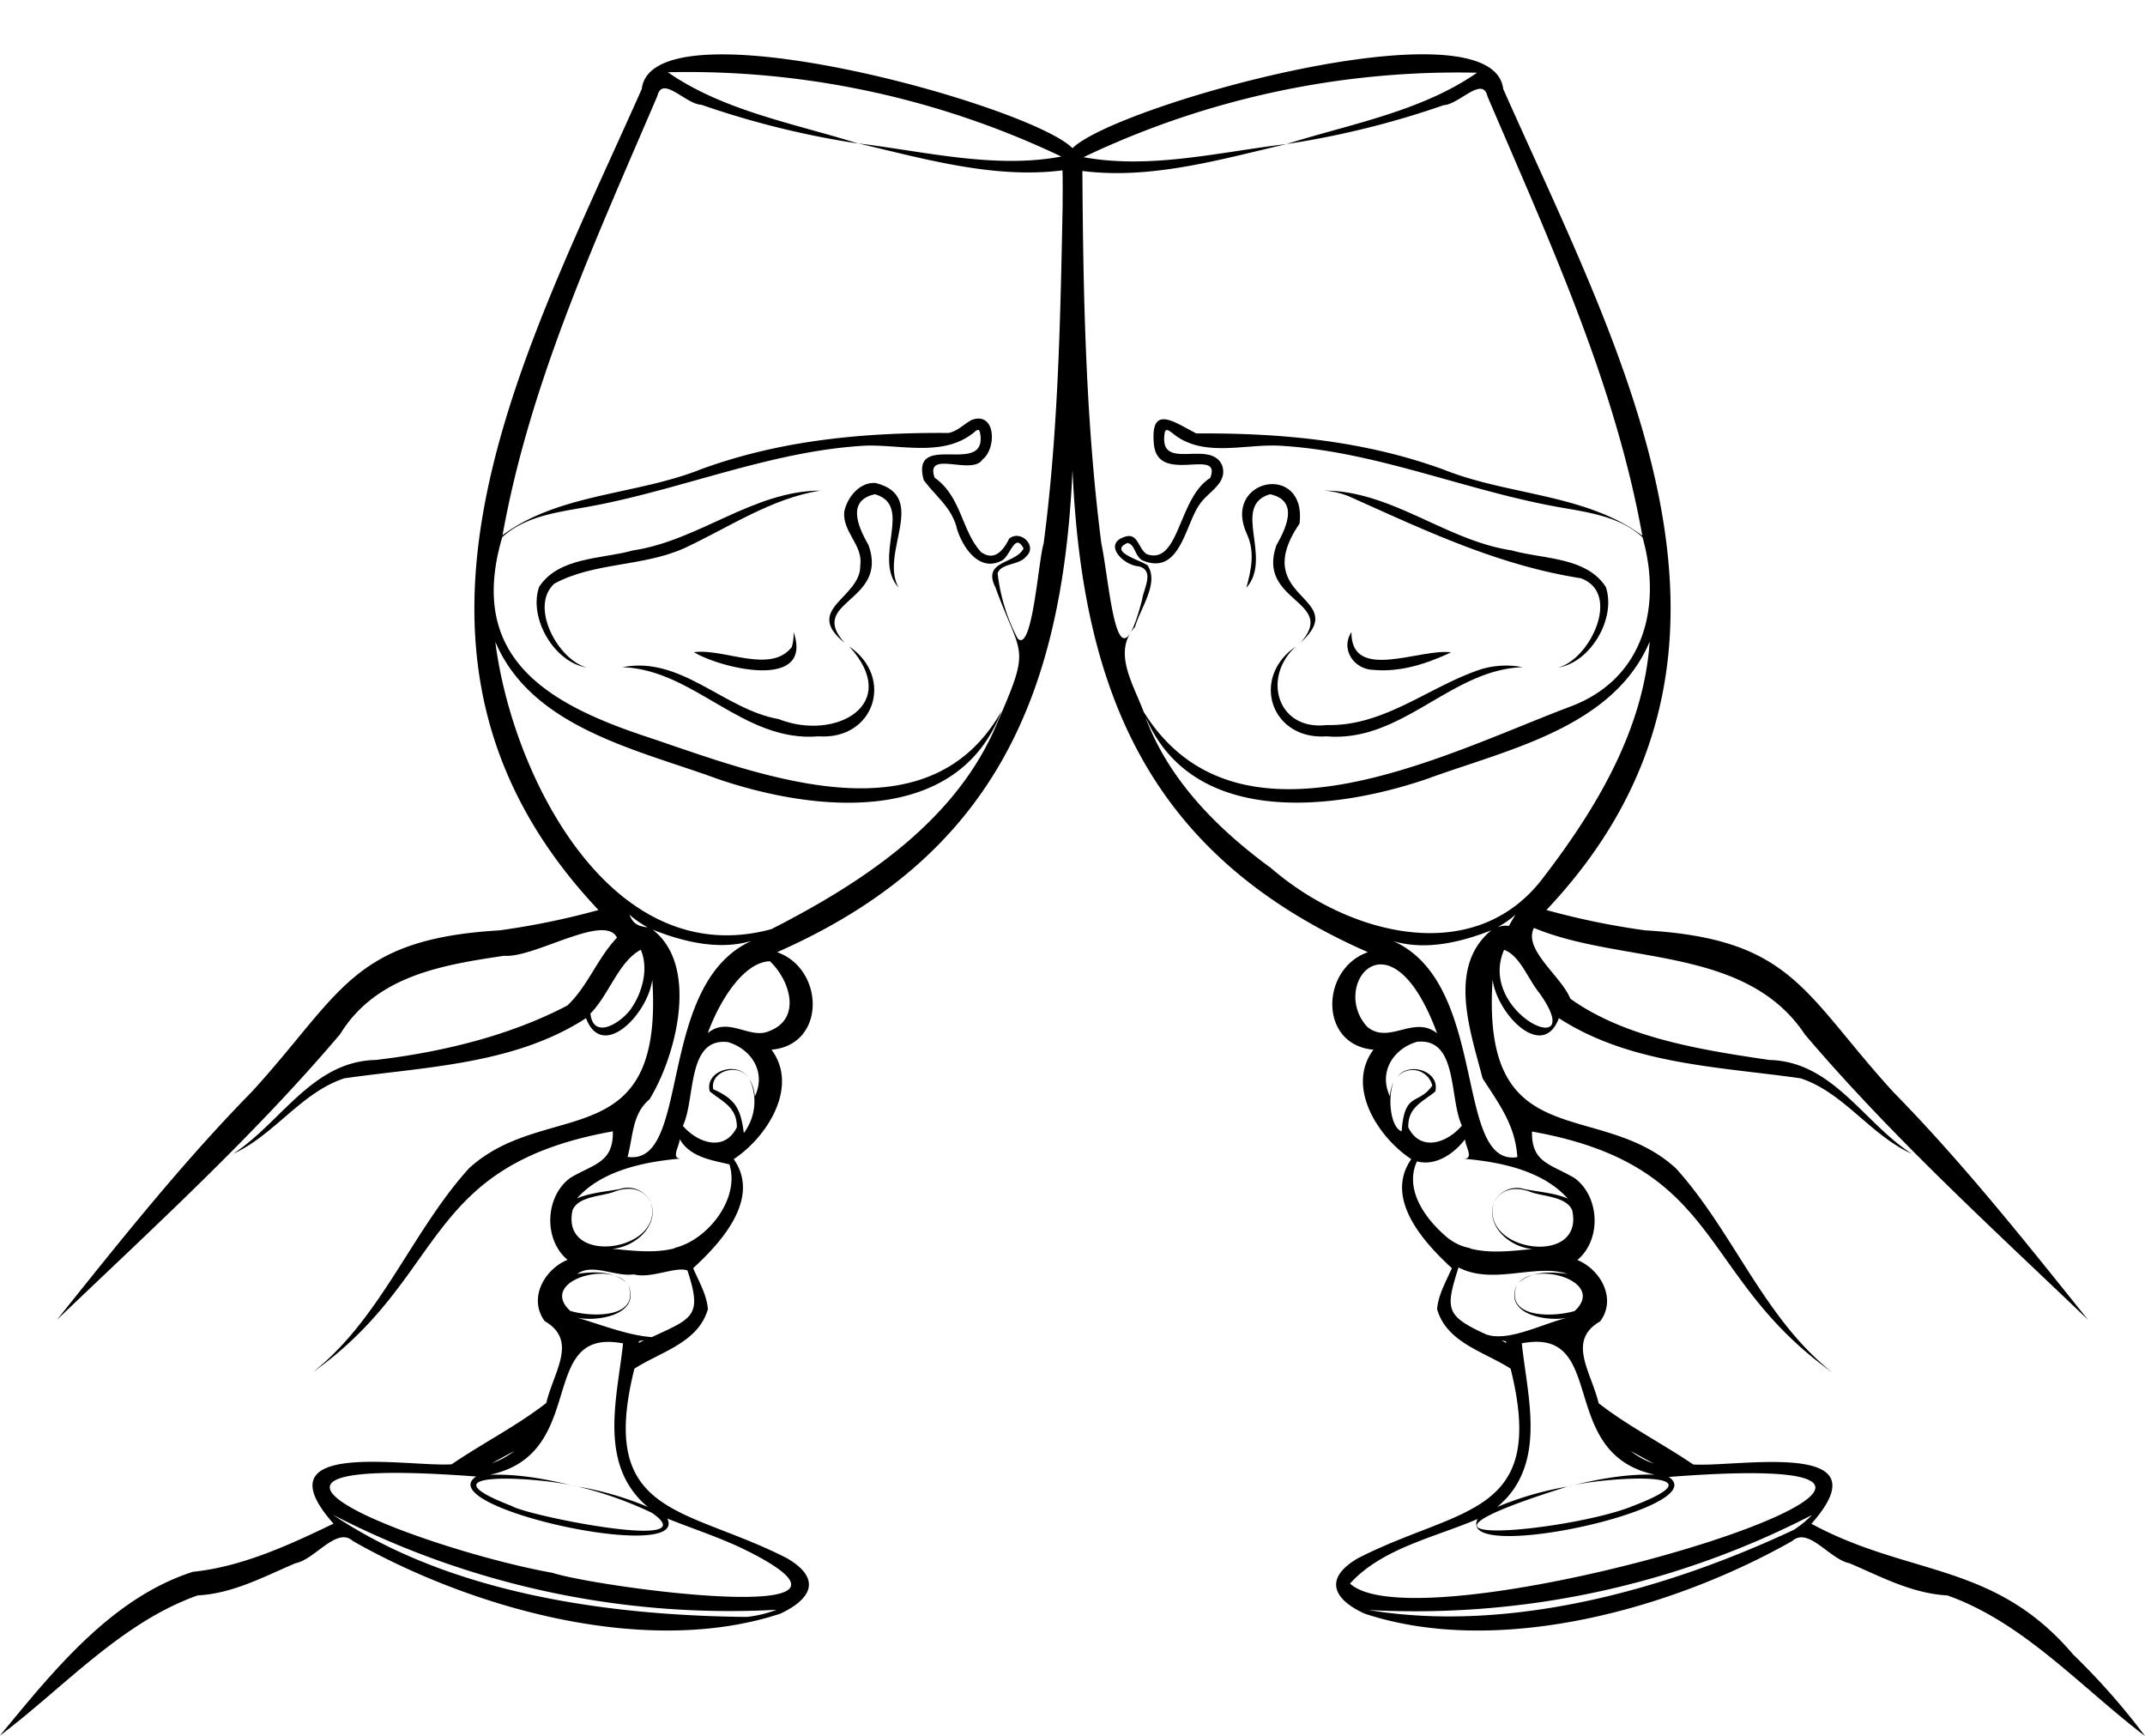 <?xml version="1.0" encoding="UTF-8"?>
<!DOCTYPE svg PUBLIC '-//W3C//DTD SVG 1.0//EN'
          'http://www.w3.org/TR/2001/REC-SVG-20010904/DTD/svg10.dtd'>
<svg height="396.5" preserveAspectRatio="xMidYMid meet" version="1.0" viewBox="-0.0 -12.4 490.0 396.5" width="490.0" xmlns="http://www.w3.org/2000/svg" xmlns:xlink="http://www.w3.org/1999/xlink" zoomAndPan="magnify"
><g id="change1_1"
  ><path d="M338.2,140.5c-11.84,3.95-22,13.05-35.17,12.7-11.29,1.32-14.78-10.94-7-17.94-10.41,7.11-5.76,21.4,7,20.52,17.27,1.47,28.37-15.26,44.79-15.79A19.77,19.77,0,0,0,338.2,140.5Z"
  /></g
  ><g id="change1_2"
  ><path d="M284.86,109.63c1.83,4,1,8.08-.15,12.23,6.14-6.89-3.54-18.76,5.42-21.38,6.21,1.39,4.23,6.81,1.46,11.63-4.66,13.09,14.15,12.7,5.46,22.33,11.92-10.82-12.1-9.69-.17-27.3C298.51,93,278.94,96.9,284.86,109.63Z"
  /></g
  ><g id="change1_3"
  ><path d="M308,100.9c17.39,7.78,34.12,15.8,53.1,18.77,9.42,3.4,2.07,18.58-5.16,20.39,7.39-1.13,13.34-11.24,10.88-18.41-4.46-6.89-14.41-6.32-21.48-8.34-15-2.23-27.36-13.6-42.81-13.66A19.31,19.31,0,0,1,308,100.9Z"
  /></g
  ><g id="change1_4"
  ><path d="M313.73,140.6c6.2.59,12.24-1.43,17.76-4-7-1-22.88,6.88-22.77-4.62C306.14,135.84,309.28,140.52,313.73,140.6Z"
  /></g
  ><g id="change1_5"
  ><path d="M473.56,365.46c-18-21.19-37.41-17.75-59.77-29.82,17.32-19.54-17.05-12.87-27-13.55-7-4.76-15-8.83-21.61-14-1.68-7.17-7.34-14.23.37-18.7,3.81-5.16.1-11.81-5.22-14,5.57-4.63,5.12-14.52-.65-18.72-5.37-3.19-9.88-3.46-9.71-10.62,43.94,7.84,37.64,33,68.58,55-15.6-12.28-22.52-32-35.68-46.57-18-16.57-46-1.68-41.63-46.5-2.65,7.44,10.59,23.54,14.87,12.17,16.33,10.6,36.66,11.09,55.2,13.74,9.8,3.18,16,13,25.41,17.24-11-7.09-18.05-21.11-32.56-21.43-15.34-2.27-32.9-5-45.44-14-2.05-5.15-10.84-11.2-8.31-16.16,19.91,8.32,48.36,3.94,61.9,24.34C432.14,247.21,455,268,477,289.06c-14.34-17.86-28.51-35.75-44.6-52.15-20.47-22.47-22.85-34.84-56.6-36.82a172.61,172.61,0,0,1-22.54-4.64C408.46,137,370.82,69.69,343.39,7.91,340.94-12.37,254.9,11.6,245,21.45c-9.69-9.86-96-33.77-98.39-13.54C119.17,69.71,81.55,137,136.72,195.45a174.28,174.28,0,0,1-22.54,4.64c-33.86,2-36.15,14.42-56.6,36.82C41.49,253.3,27.32,271.2,13,289.06,35,268,57.86,247.21,77.68,223.83,85.9,210.46,101,208,115.17,205.9c6.82.6,23-9.84,25.77-4.13-4.51,4.74-6.67,11.1-11.34,15.49-13.15,6.92-28.82,10.69-43.78,12.44C71.31,230,64.24,244,53.26,251.13c9.37-4.25,15.61-14.06,25.41-17.24,18.54-2.65,38.88-3.14,55.2-13.74,4.28,11.37,17.52-4.73,14.87-12.17,4.35,44.85-23.58,29.91-41.63,46.49C94,269,87,288.77,71.43,301.05,102.38,279,96.09,253.85,140,246c.16,7.18-4.34,7.42-9.71,10.62-5.77,4.2-6.22,14.08-.65,18.72-5.33,2.22-9,8.84-5.22,14,7.7,4.47,2.06,11.53.37,18.71-6.62,5.17-14.65,9.24-21.61,14-9.92.68-44.31-6-27,13.55-10.1,4.89-21,9.88-32.1,11-18.7,6-32,22.78-44.11,37.43C14.62,373,27.68,358.2,45.14,352c8.13-.45,15-4.23,22.38-7.36,4.47-.87,9.39-8.42,13.08-5.07,27.29,15.48,67.12,26.69,97.67,16.59,7.18-3.36,9.44-8,1.56-12.63-23.23-11.91-43.38-9.37-34.91-43.32,6-3.87,14.63-5.94,16.79-13.61-.26-3.26-2.06-6.33-3.37-9.34,5.43-5,15.85-15.55,9.27-24.91,7.5-4.92,15-16.46,8.63-25,12.55-1.08,12.12-18.47,1.28-22.27,49.38-21.73,65.2-58.48,67.48-110.14,2.28,51.7,18.13,88.42,67.48,110.14-10.84,3.8-11.26,21.19,1.27,22.27-6.39,8.56,1.14,20.08,8.64,25-6.56,9.4,3.82,19.86,9.27,24.91-1.32,3-3.11,6.08-3.37,9.34,2.15,7.67,10.82,9.75,16.79,13.61,8.5,34-11.76,31.43-34.92,43.32-7.73,4.54-5.74,9.3,1.57,12.63,30.55,10.11,70.37-1.12,97.67-16.58,3.75-3.34,8.55,4.18,13.08,5.06,7.33,3.13,14.26,6.91,22.38,7.36,17.47,6.21,30.51,21,45.14,32.11A157.94,157.94,0,0,0,473.56,365.46Zm-96.95-44.2c.38.22.77.43,1.17.64A17.78,17.78,0,0,1,372.5,319Zm-36-121.13c-10.06,8.4-4.64,23.22-1.93,33.76,3.76,5.89,7.46,10.64,7.94,18-14.49,2.32-6.49-39.6-28.3-49.32,7.48,2.19,15.51.22,22.59-2.58Zm11.21,14.51c11.14,15.89-14.54,4.45-8.23-10.09C347.28,205.85,349.14,211.48,351.84,214.64Zm-7.14-15.57a5.73,5.73,0,0,0-2.65.33,21.45,21.45,0,0,0,4.17-2.9C345.7,197.34,345.18,198.19,344.7,199.07ZM143.78,196.5a21.45,21.45,0,0,0,4.17,2.9C145.79,199.16,144.65,198.66,143.78,196.5Zm.7,21c-1.89,3.22-8.87,8.09-9.61,1.6,4.24-4.25,6.51-12,11.52-14.56C148.16,208.7,146.83,213.9,144.48,217.51Zm3.89,21.19c6-9.7,11.5-30.49.7-38.76,7.08,2.8,15.11,4.77,22.59,2.58-21.93,9.89-13.7,51.5-28.3,49.32C144.65,247.16,144.38,242,148.37,238.7Zm-35,82.56L117.5,319a17.78,17.78,0,0,1-5.28,2.86C112.62,321.69,113,321.48,113.39,321.26Zm57.09,35.66c-31.68-.32-67.75-5.37-94.41-23.33a197.79,197.79,0,0,0,101.33,21.7A26.65,26.65,0,0,1,170.48,356.92Zm-1.07-15.73c38.61,18.69-32.94,9-43.18,5.66-28.11-5-88.73-27.37-17.43-22-10.74,7,48.69,20,43.66,9.6C158.1,336.72,163.92,338.59,169.41,341.19Zm-23.27-11.13a17.34,17.34,0,0,0,1.9,1.74A73.77,73.77,0,0,0,132,327.14a85.1,85.1,0,0,1,16.93,6c13,9-28.64.63-32-1.56-22.27-8.52,7.52-6.53,15-4.41-6.51-1.62-13.23-2.95-20-2.73,22.76-4.87,10.42-33.85,30.4-30C141.1,306.13,137,320.36,146.14,330.06Zm-.23-35.75c0-.67.84-.42,1.31-.6C146.78,293.9,146.35,294.09,145.91,294.31Zm11.15-16.52c3.43,10.45,1.26,10.86-8.13,15.22-5.45-.38-11.6-2.84-17.05-4.44,4.76,1,14.61-.72,11.64-7.49,2.83,7.73-8.52,7.39-13.24,5.94-7.15-6.61,8.45-11.41,12.8-6.45-2.89-2.7-7.49-2.56-11.19-2,3.45-2.51,8.68.72,12.91.11C148.69,279.73,154.42,276.76,157.06,277.79Zm9.59-24.23c2.45,7.88-5,17.29-12.54,19.08l.1.07c-4.66,1.22-9.58.57-14.32.13,5.06-.38,10.73-5.12,8.82-10.53,3.34,11.08-20.73,14.7-17.9,1.72,1.27-3.16,6.47-3.14,9.36-4.16,3.27-1.31,6.85-1.06,8.54,2.44a5.74,5.74,0,0,0-7.07-3.12c-3,.56-7,.88-9.81,2.14,5.64-6.4,15.44-8.39,23.68-9.1-2.3,0-.23-2.93-.22-4.46C157.71,252.1,163.15,252.65,166.65,253.56Zm5.8-15.52a9.18,9.18,0,0,0-1.24-4,12,12,0,0,1-1.27,12.35c-.71-5.45-1.86-7.73-7-10-.75-4.06,5.44-6,7.89-2.85-2.64-3.59-9.86-1.29-8.68,3.35,3.06,2.46,6.2,3.6,6.2,8.18-2.81,5.7-8.92,3.63-12.33-.31,2.93-6.21.84-20.16,10.26-19.14C171.61,227.18,175.08,232.43,172.45,238Zm3.43-30.89c4.69,4.44,7.32,13.21-.23,16-4.35,1.89-9.33-3.47-13.94.43C163.93,217.24,169.48,207.36,175.88,207.15Zm52.18-55c-9.15,22.72-30.78,36.94-51.83,47.68-36.78,10-59.29-35.39-63.06-65.64,8.35,19.73,32.62,24.66,50.85,31.35,22,7.5,54.71,11,64.8-15.54-16.94,30-55.3,14.55-80.73,6-23.18-7.61-41.42-18.25-33.34-45.7,5.73-5.21,13.84-5.81,21.13-7.23,20.77-4,40.86-12.57,62-13.68,8.27-.24,18.24,2.78,25.15-3.46.65-.18.51-.26.83.32,2.17,10.67-16-.6-12.83,11,2.66,3.67,6.37,6.21,7.56,11,1.15,4,4.88,10,10,7.53,2.21-.71,3.16-6.86,5.25-2.9-1.79,3.59-9.53,2.69-6.44,8.86C233.24,137.8,235.62,134.77,228.06,152.11ZM242.74,34.85c-.5,25.59-1,51.51-4.33,76.88-1.23,3.91-2.56,25.12-5.95,21.7a42.67,42.67,0,0,1-4.57-14.92c.92-2.34,4.87-1.76,6.48-3.77,2.75-2.35-1.19-6.28-3.84-4.11-1.27,2.6-3.34,5.26-6.4,3.08-4.5-4.85-4.46-12.64-10.62-17-2.28-6.51,8.53-.4,10.92-4.15,3.25-2.49,3.11-11-2.4-9.07-1.92,1-3.22,2.58-5.36,3-19.13-.13-38.23,1.59-56.49,8.27-14.73,5.9-32.53,5.5-45.38,15.09,6.27-35,21.46-67.79,35.37-100.34,1.13-4.8,6.52,1.91,10,2a201.34,201.34,0,0,0,35.91,8.88c-14.66-4.6-30.8-7.45-43.52-16.29a198.41,198.41,0,0,1,89.89,19.26c-15.21,2.84-31.13-1.15-46.37-3,15.13,3.53,31,8.13,46.63,6.15C242.8,28.48,242.74,33,242.74,34.85Zm8.85,76.88C248,83.65,247.43,55,247.26,26.65c15.65,2,31.5-2.62,46.63-6.15-15.24,1.82-31.16,5.81-46.37,3A198.41,198.41,0,0,1,337.41,4.21c-12.72,8.84-28.86,11.69-43.52,16.29a201.34,201.34,0,0,0,35.91-8.88c3.5-.16,8.92-6.8,10-2,13.91,32.55,29.1,65.31,35.37,100.34-12.84-9.59-30.66-9.19-45.38-15.1-18.26-6.67-37.36-8.39-56.49-8.26-4.92-2.46-10.69-7-9.68,2.68,1.08,9.09,15.61.34,12.84,7.49-7.29,4.51-7,19.72-14.31,17.47-2-.85-2.05-4.8-4.84-4.14-5.67,1.5-.83,6.63,2.84,6.85,3.71,1,1.08,5.11.75,7.63C255.07,146.9,253.53,120.75,251.59,111.73Zm38.56,74c-11.93-8.76-22.76-19.59-28.21-33.58-2.18-7.16-8.32-15.15-2.65-21.37,1.16-4.23,5.58-10,2.85-14.07-1.65-1.17-9-3.12-4.6-5.09,1.89.29,1.66,3.44,3.83,4.13,8.27,3.11,9.39-8.43,12.71-13C276,99.9,280.46,98,279.22,94c-2.6-6.42-14.83,1.79-13.12-7.75.3-1,1.29,0,1.85.37,6.73,5.56,16.32,2.39,24.13,2.77,21.18,1.11,41.27,9.67,62,13.67,7.29,1.42,15.4,2,21.13,7.24,4.57,16.15.14,32.65-16.79,38.8-29,11-75.9,35.56-97.28.9C271.29,176.53,304,173,326,165.5c18.23-6.69,42.5-11.62,50.85-31.35-1.35,19.95-12.09,37.94-24,53.5C337,209.23,307.48,200.9,290.15,185.69Zm22.34,36.56c-9-9.32,5.05-27.81,15.8,1.32C323,219.4,317.45,226.14,312.49,222.25Zm9.22,22.86c-.17-4.57,3.13-5.79,6.16-8.24,1.18-4.64-6-6.94-8.68-3.35a4.65,4.65,0,0,1,8,2c-3.19,4.56-6.33,1.2-7,10.43-2.77-.92-3.37-8.93-1.45-12a9.18,9.18,0,0,0-1.24,4c-2.63-5.6.83-10.87,6.18-12.44,9.44-1,7.33,12.93,10.27,19.14C330.62,248.64,324.53,250.78,321.71,245.11Zm9.42,25.53c-5.13-4.13-10.5-11.1-7.45-17.81,4.39,1.13,8.53-1.83,11-5.06,0,1.53,2.08,4.42-.22,4.46,8.23.7,18,2.7,23.68,9.1-2.8-1.26-6.81-1.59-9.81-2.14a5.73,5.73,0,0,0-7.07,3.12c1.7-3.5,5.26-3.75,8.54-2.44,2.89,1,8.08,1,9.36,4.16,2.83,13-21.24,9.35-17.9-1.72-1.91,5.41,3.76,10.15,8.82,10.53-4.74.44-9.66,1.09-14.32-.13l.1-.07A11.31,11.31,0,0,1,331.13,270.64Zm8.59,21.81c-9.58-4.36-9.56-5.81-6.54-15.41,7.93,4.14,17.65-1,24.93,1.5-3.69-.53-8.3-.67-11.19,2,4.35-5,19.95-.16,12.8,6.45-4.71,1.45-16.08,1.78-13.24-5.94-3,6.77,6.88,8.44,11.64,7.49C352.7,289.78,344.79,294.09,339.72,292.45Zm3.06,1.26c.47.18,1.34-.07,1.31.6C343.65,294.09,343.22,293.9,342.78,293.71Zm1.08,36.35c9.15-9.7,5-23.93,3.78-35.68,19.93-3.85,7.7,25.21,30.4,30-6.76-.22-13.48,1.11-20,2.73,7.5-2.12,37.3-4.11,15,4.41-13.81,5.76-63.22,10.64-15-4.41A73.77,73.77,0,0,0,342,331.8,18.3,18.3,0,0,0,343.86,330.06Zm-35.49,19.21c7.38-8.12,19.36-10.55,29.17-14.77-5.1,10.42,54.36-2.58,43.66-9.6C481.72,317.15,325.62,365.37,308.37,349.27ZM409.81,337c-29.15,13.7-65.05,23.68-97.21,18.33a197.82,197.82,0,0,0,101.33-21.7A24.34,24.34,0,0,1,409.81,337Z"
  /></g
  ><g id="change1_6"
  ><path d="M194,135.26c12.2,13.29-3.27,21.7-16.13,16.58-12.48-2.18-22.3-14.51-35.67-11.85,16.41.53,27.53,17.26,44.79,15.79C199.72,156.66,204.4,142.36,194,135.26Z"
  /></g
  ><g id="change1_7"
  ><path d="M200.06,97.92c-3.64-.31-6.52,3.23-7.19,6.52-.51,4.59,4.31,7.67,3.65,12.22.25,7.58-13.26,9.93-3.57,17.78-8.69-9.6,10.12-9.27,5.46-22.33-2.77-4.81-4.75-10.26,1.46-11.63,8.95,2.59-.71,14.52,5.42,21.38C200.8,113.9,212.3,101.07,200.06,97.92Z"
  /></g
  ><g id="change1_8"
  ><path d="M126.64,120.9c9-4.89,20.18-3.84,29.65-8.08,10.17-4.73,19.91-11.42,31.15-13.17-15.45.06-27.81,11.43-42.81,13.66-7.07,2-17,1.45-21.48,8.34-2.47,7.17,3.5,17.27,10.88,18.41C127.5,138.33,120.84,126.11,126.64,120.9Z"
  /></g
  ><g id="change1_9"
  ><path d="M180.88,135.37c-4.83,6.24-15.42.29-22.37,1.19,6.33,3.79,27.4,8.8,22.77-4.62A10.43,10.43,0,0,1,180.88,135.37Z"
  /></g
></svg
>
